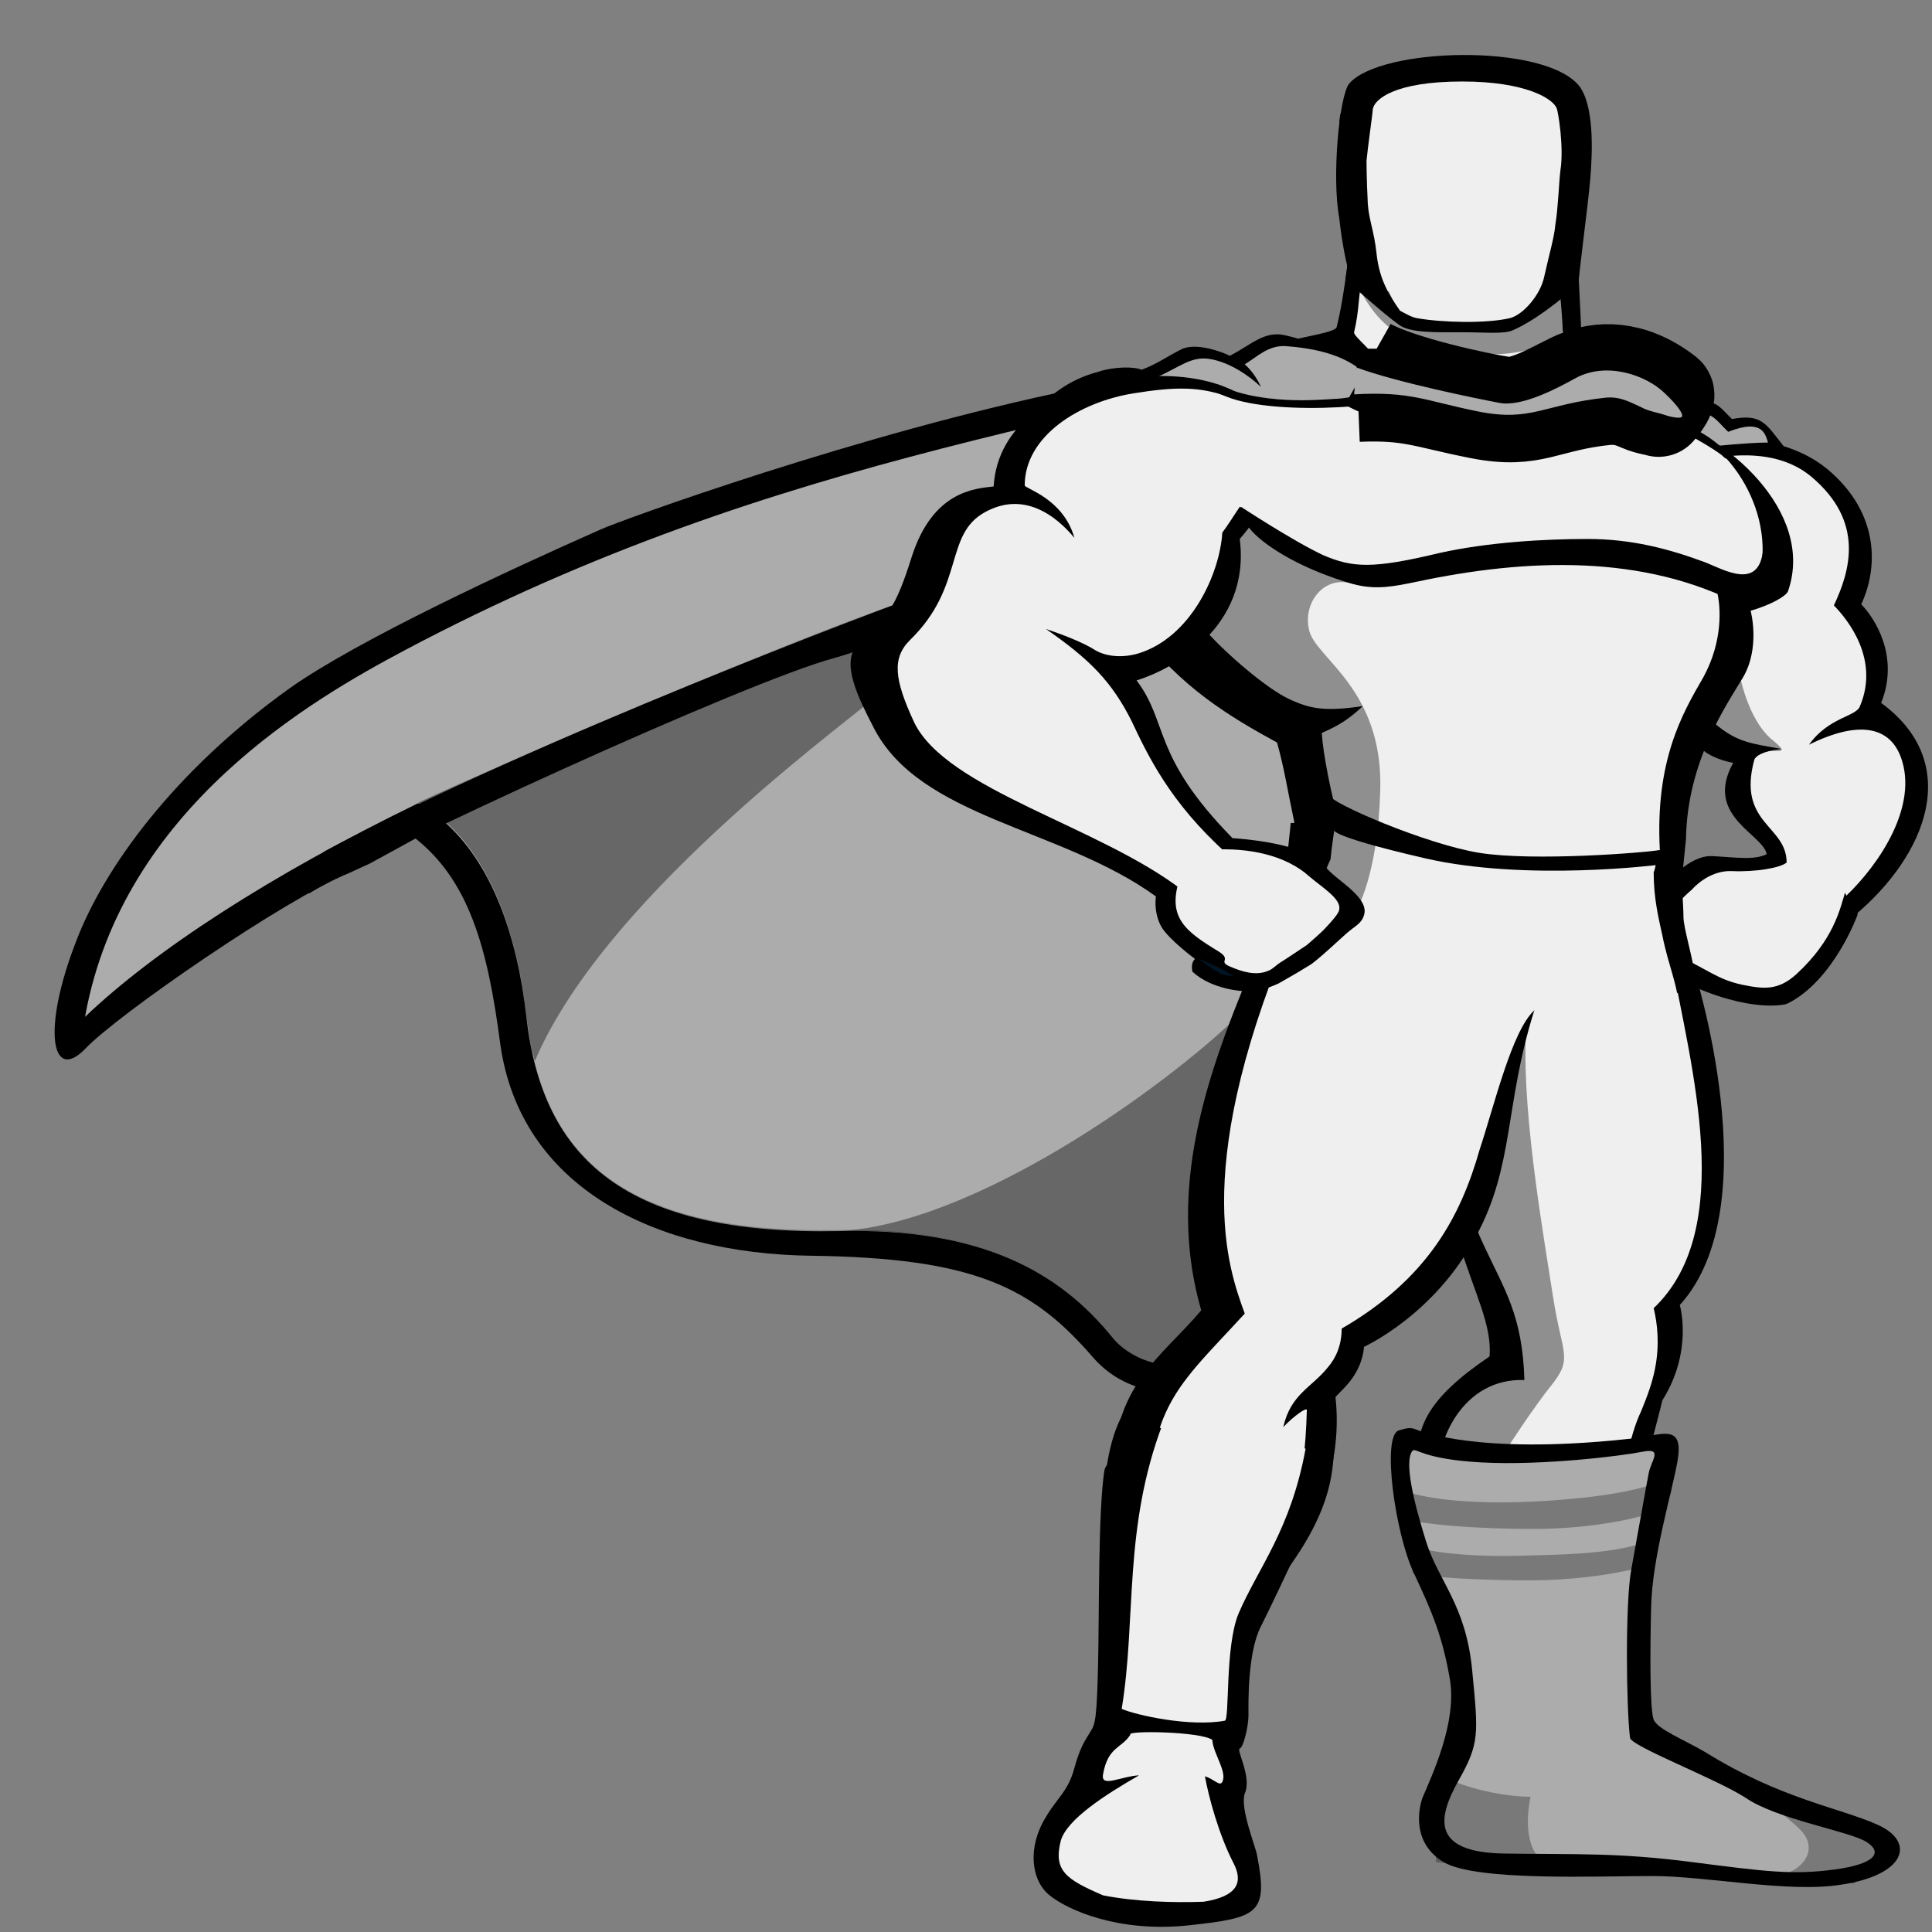 <svg width="33" height="33" viewBox="0 0 33 33" fill="none" xmlns="http://www.w3.org/2000/svg">
<rect x="0" y="0" width="33" height="33" fill="#808080" stroke="none"/>
<g clip-path="url(#clip0_447_1327)">
<path d="M5.954 14.916C4.871 15.355 2.005 17.331 1.453 17.917C0.88 18.503 0.71 17.588 1.304 16.069C1.771 14.843 2.96 13.177 4.956 11.75C6.123 10.927 8.692 9.737 10.263 9.042C10.582 8.895 14.7 7.395 18.373 6.644C18.692 6.571 17.991 7.102 17.885 7.395C17.333 8.785 6.314 14.751 6.314 14.751L5.954 14.916ZM21.473 31.697C21.664 32.685 21.494 32.758 20.305 32.886C19.116 33.014 18.246 32.63 17.928 32.374C17.609 32.117 17.546 31.55 17.864 31.038C18.055 30.708 18.246 30.599 18.352 30.196C18.458 29.812 18.543 29.72 18.628 29.574C18.713 29.446 18.735 29.317 18.756 28.421C18.777 27.524 18.756 25.841 18.862 25.127C18.968 24.395 22.641 25.456 22.641 25.456C22.641 25.456 21.77 27.323 21.537 27.78C21.303 28.238 21.325 29.116 21.325 29.299C21.325 29.482 21.24 29.848 21.176 29.866C21.112 29.885 21.388 30.361 21.261 30.635C21.176 30.891 21.452 31.55 21.473 31.697ZM22.874 3.716C22.747 3.021 22.874 1.648 23.044 1.429C23.575 0.807 26.377 0.733 26.972 1.466C27.227 1.795 27.205 2.563 27.163 3.058C27.12 3.552 26.972 4.613 26.951 4.961C26.929 5.217 23.851 5.619 23.172 4.924C22.98 4.741 22.874 3.716 22.874 3.716ZM29.116 29.921C30.411 30.727 31.409 30.873 32.067 31.166C32.725 31.459 32.555 32.026 31.451 32.191C30.56 32.337 29.159 32.044 28.224 32.044C27.29 32.044 25.21 32.136 24.658 31.806C24.021 31.422 24.297 30.708 24.297 30.708C24.467 30.306 24.891 29.409 24.764 28.677C24.636 27.945 24.466 27.543 24.148 26.866C23.829 26.189 23.596 24.523 23.893 24.432C24.191 24.34 24.106 24.432 24.488 24.505C24.87 24.578 25.294 24.688 26.122 24.688C26.951 24.688 27.863 24.578 28.182 24.523C28.5 24.468 28.755 24.413 28.649 24.98C28.543 25.548 28.224 26.609 28.203 27.433C28.182 28.256 28.182 29.208 28.246 29.372C28.309 29.537 28.776 29.72 29.116 29.922V29.921Z" fill="black"/>
<path d="M24.573 5.546C22.238 7.285 17.715 7.76 11.007 9.993C9.287 10.56 4.701 12.262 3.597 14.037C7.312 12.189 8.692 14.733 8.99 17.35C9.266 19.802 10.688 21.083 14.34 21.009C18.098 20.936 19.244 22.821 20.284 25.035C22.301 16.563 25.528 14.916 27.609 13.47C32.025 10.377 26.59 4.924 24.573 5.546Z" fill="#ACACAC"/>
<path d="M24.573 5.546C18.968 7.23 13.427 7.651 6.909 11.109C5.359 11.933 2.09 13.799 1.453 17.368C3.831 15.099 9.329 12.244 16.059 10.432C19.456 9.517 21.94 8.913 24.955 7.907C24.743 6.736 24.743 6.278 24.573 5.546V5.546Z" fill="#ACACAC"/>
<path d="M31.727 15.575C31.727 15.575 31.324 16.764 30.517 17.148C30.517 17.148 29.923 17.331 28.734 16.764C28.394 16.599 28.14 16.032 28.161 15.849C28.182 15.41 28.5 15.209 28.5 15.209C28.5 15.209 28.84 14.714 29.243 14.733C29.647 14.751 30.326 14.806 30.539 14.641C30.73 14.458 31.77 14.971 31.727 15.575ZM23.065 4.064C23.065 4.064 22.98 4.997 22.832 5.583C22.811 5.693 22.174 5.748 21.707 5.912C22.598 8.108 27.97 8.09 28.67 7.01C28.331 6.809 27.651 6.498 27.333 6.388C27.014 6.278 27.035 6.297 27.014 5.784C26.993 5.272 26.951 4.32 26.908 4.064C26.866 3.808 23.575 3.808 23.065 4.064Z" fill="black"/>
<path d="M23.278 4.064C23.278 4.064 23.278 4.595 23.214 5.107C23.193 5.345 23.172 5.491 23.129 5.674C23.108 5.784 23.851 6.223 24.063 7.193C25.082 9.151 27.439 8.181 28.416 7.248C28.076 7.047 27.524 6.772 26.887 6.553C26.569 6.443 26.717 6.205 26.696 5.693C26.675 5.18 26.59 4.43 26.547 4.155C26.505 3.881 23.787 3.808 23.278 4.064Z" fill="#EFEFEF"/>
<path d="M23.065 4.064C23.065 4.064 23.044 4.393 22.98 4.778C23.256 5.016 23.617 5.345 23.893 5.546C24.084 5.693 24.552 5.675 24.976 5.675C25.358 5.675 25.698 5.711 25.847 5.638C26.186 5.491 26.675 5.125 26.951 4.851C26.93 4.522 26.908 4.21 26.887 4.064C26.866 3.808 23.575 3.808 23.065 4.064Z" fill="black"/>
<path d="M24.997 5.455C24.742 5.455 24.445 5.436 24.212 5.4C24.105 5.382 24 5.327 23.915 5.29C23.766 5.198 23.617 5.089 23.448 4.979C23.108 4.759 23.087 4.631 23.087 4.576C23.235 3.424 23.044 2.454 23.044 2.454C23.044 2.454 22.895 1.959 23.702 1.831C24.509 1.703 24.997 1.685 24.997 1.685C24.997 1.685 25.507 1.685 26.292 1.831C27.099 1.96 26.951 2.454 26.951 2.454C26.951 2.454 26.759 3.424 26.908 4.576C26.908 4.631 26.887 4.759 26.547 4.979C26.25 5.162 26.016 5.363 25.783 5.4C25.549 5.436 25.252 5.455 24.997 5.455Z" fill="black"/>
<path d="M24.997 1.209C23.596 1.209 23.32 1.539 22.917 1.905C22.832 1.996 22.896 2.545 23.044 3.716H23.235C23.235 3.716 23.108 3.387 23.129 3.003C23.15 2.618 23.235 2.637 23.172 2.545C23.087 2.435 22.917 2.252 23.299 2.069C23.681 1.886 24.276 2.216 24.997 2.234C25.719 2.216 26.335 1.886 26.717 2.069C27.099 2.252 26.929 2.435 26.845 2.545C26.76 2.655 26.866 2.618 26.887 3.003C26.908 3.387 26.781 3.716 26.781 3.716H26.972C27.099 2.545 27.184 2.033 27.12 1.941C26.759 1.539 26.399 1.228 24.997 1.209ZM31.727 15.629C31.727 15.629 31.324 16.746 30.539 17.13C30.369 17.057 30.39 16.947 30.241 16.782C30.199 16.727 30.05 16.691 29.987 16.636C29.923 16.581 29.944 16.489 29.838 16.416C29.753 16.343 29.689 16.398 29.604 16.343C29.52 16.27 29.498 16.178 29.435 16.124C29.392 16.087 29.222 16.069 29.18 16.032C29.074 15.941 28.14 15.776 28.182 15.593C28.267 15.318 28.437 15.117 28.437 15.117C28.437 15.117 28.84 14.605 29.243 14.623C29.647 14.641 30.029 14.714 30.241 14.55C30.475 14.367 31.791 15.044 31.727 15.629V15.629Z" fill="black"/>
<path d="M28.968 7.541C28.968 7.541 30.305 7.266 31.218 8.017C32.131 8.785 32.067 9.737 31.791 10.322C32.025 10.56 32.449 11.219 32.131 12.006C33.532 13.031 32.916 14.605 31.664 15.648C31.664 15.648 31.366 14.696 30.178 14.641C30.22 14.275 29.074 13.982 29.604 13.031C28.798 12.866 28.819 12.39 28.692 11.805C28.585 11.219 28.968 7.541 28.968 7.541Z" fill="black"/>
<path d="M28.479 8.053C28.479 8.053 30.029 7.376 30.942 8.145C31.855 8.914 31.6 9.755 31.324 10.341C31.557 10.579 32.109 11.256 31.77 12.061C31.706 12.244 31.239 12.244 30.899 12.72C31.748 12.299 32.279 12.409 32.47 12.939C32.768 13.763 32.109 14.751 31.536 15.3C31.536 15.282 31.515 15.263 31.515 15.245C31.43 15.52 31.324 16.05 30.687 16.636C30.368 16.929 30.114 16.892 29.753 16.819C29.328 16.727 29.18 16.562 28.585 16.288C28.245 16.123 28.436 15.922 28.436 15.757C28.436 15.721 28.479 15.666 28.543 15.593C28.585 15.501 28.713 15.355 28.904 15.19C28.904 15.19 29.18 14.861 29.583 14.879C29.986 14.897 30.411 14.824 30.517 14.733C30.517 14.092 29.668 14.074 29.965 12.976C29.986 12.921 30.093 12.829 30.432 12.793C29.923 12.701 29.689 12.683 29.328 12.39C29.073 12.189 28.882 11.933 28.819 11.604C28.691 11.036 28.479 8.053 28.479 8.053Z" fill="#EFEFEF"/>
<path d="M24 6.901C23.872 6.754 23.214 6.022 21.961 5.729C21.6 5.638 21.367 5.894 21.006 6.077C20.9 6.022 20.433 5.839 20.178 5.967C19.923 6.095 19.753 6.223 19.499 6.315C19.371 6.26 19.032 6.26 18.756 6.351C18.48 6.425 18.055 6.589 17.652 7.065C17.397 7.852 22.152 7.266 22.152 7.266L24 6.901Z" fill="black"/>
<path d="M24.042 6.901C23.363 6.699 23.469 6.022 21.961 5.912C21.664 5.894 21.473 6.095 21.261 6.223C21.367 6.315 21.473 6.461 21.537 6.608C21.346 6.425 21.006 6.187 20.666 6.132C20.348 6.077 20.135 6.278 19.796 6.425C19.859 6.479 19.923 6.571 20.008 6.681C19.711 6.516 19.498 6.461 19.095 6.589C18.819 6.663 18.288 6.864 17.885 7.358C17.63 8.145 22.174 7.266 22.174 7.266L24.042 6.901Z" fill="#ACACAC"/>
<path d="M28.033 7.193C28.033 7.193 28.033 6.992 28.012 6.809C28.012 6.772 27.842 6.681 27.842 6.644L27.8 6.608C27.8 6.608 28.14 6.443 28.394 6.535C28.67 6.608 28.819 6.919 28.819 6.919C29.307 6.773 29.35 6.937 29.583 7.157C30.093 7.065 30.156 7.23 30.475 7.633C30.475 7.633 30.093 7.578 29.35 7.687C28.628 7.779 28.033 7.175 28.033 7.193Z" fill="black"/>
<path d="M27.948 7.102C27.948 7.102 28.076 7.01 28.033 6.992C28.267 6.882 28.585 6.754 28.734 7.102C29.222 6.955 29.286 7.157 29.519 7.376C30.114 7.138 30.156 7.431 30.199 7.559C30.008 7.559 29.732 7.578 29.349 7.614C28.628 7.706 27.927 7.083 27.948 7.102Z" fill="#ACACAC"/>
<path d="M20.73 6.644C20.73 6.644 21.94 7.01 22.959 6.955C23.978 6.882 25.719 6.809 26.653 7.285C26.653 7.285 27.609 6.992 28.5 7.193C29.392 7.394 31.027 8.712 30.539 10.103C30.496 10.194 30.22 10.341 29.902 10.432C29.902 10.432 30.072 11.055 29.774 11.567C29.477 12.061 28.819 13.013 28.798 14.33C28.776 14.55 28.734 15.007 28.692 15.227C27.035 15.172 24.488 14.641 21.983 14.678C22.004 14.44 22.025 14.293 22.047 14.056H22.11C21.983 13.452 21.94 13.141 21.813 12.683C21.006 12.244 20.157 11.732 19.435 10.762C18.734 9.792 20.73 6.644 20.73 6.644ZM28.925 16.526C28.925 16.526 30.241 20.589 28.692 22.291C28.692 22.291 28.925 23.078 28.394 23.919C28.309 24.285 28.203 24.615 28.14 24.981C27.863 26.499 27.396 27.14 27.269 29.574L25.995 29.555C25.995 29.555 25.846 27.799 25.401 26.865C25.146 26.335 24.148 25.621 24.191 24.907C24.233 24.358 24.36 23.901 25.443 23.169C25.528 22.108 24.297 21.101 24.488 17.148L28.925 16.526Z" fill="black"/>
<path d="M28.543 16.361C28.883 18.228 29.668 20.991 28.246 22.345C28.309 22.602 28.352 22.968 28.267 23.388C28.224 23.608 28.139 23.846 28.033 24.102C27.821 24.541 27.736 25.182 27.672 25.566C27.396 27.085 27.396 27.158 27.269 29.592L25.995 29.574C25.995 29.574 25.846 27.817 25.401 26.884C25.146 26.353 24.615 25.895 24.573 25.182C24.53 24.633 24.976 23.535 26.038 23.572C25.974 21.357 24.785 21.796 24.467 17.185L28.543 16.361ZM20.73 6.644C20.73 6.644 21.197 6.772 21.707 6.809C22.216 6.846 22.768 6.809 23.256 6.791C24.276 6.718 25.719 6.626 26.674 7.102C26.674 7.102 27.205 6.955 27.779 6.992C28.033 7.01 28.288 7.193 28.585 7.266C29.52 7.468 30.411 8.804 30.008 10.011C29.965 10.103 29.668 10.011 29.328 10.103C29.392 10.359 29.434 10.945 29.095 11.567C28.734 12.189 28.267 12.994 28.352 14.531C26.122 14.44 25.125 14.312 22.917 14.22C22.726 13.543 22.598 12.866 22.577 12.519C22.874 12.39 23.044 12.281 23.278 12.061C22.641 12.153 22.386 12.116 22.004 11.933C21.622 11.75 20.942 11.164 20.602 10.78C20.56 10.743 20.327 11.347 19.796 11.366C19.605 11.128 20.411 10.451 20.263 10.194C19.732 9.261 20.73 6.644 20.73 6.644Z" fill="#EFEFEF"/>
<path d="M28.712 14.843C28.712 14.843 28.755 15.501 28.755 15.666C28.755 15.849 28.925 16.398 28.946 16.654C28.713 17.002 27.694 17.789 25.846 18.082C24.021 18.411 21.6 15.941 21.6 15.941C21.664 15.703 21.876 15.007 22.025 14.641C22.046 14.605 22.089 14.513 22.089 14.477C22.28 14.239 28.712 14.843 28.712 14.843Z" fill="black"/>
<path d="M28.246 14.898C28.246 15.355 28.331 15.684 28.394 15.977C28.5 16.508 28.67 16.856 28.67 17.203C28.67 18.265 27.057 18.082 25.698 18.118C23.872 18.448 22.322 15.977 22.322 15.977C22.45 15.556 22.535 15.081 22.726 14.678C22.747 14.458 22.789 14.184 22.811 14.056C25.401 14.056 27.226 14.184 28.288 14.275C28.331 14.477 28.288 14.824 28.246 14.897V14.898Z" fill="#EFEFEF"/>
<path d="M26.207 17.258C26.207 17.258 25.082 15.099 21.706 15.739C20.9 17.697 19.817 19.948 20.518 22.382C19.817 23.206 19.01 23.663 19.01 25.182C19.01 26.701 19.095 26.957 19.095 26.957L21.579 27.067C21.579 27.067 22.386 26.17 22.704 25.2C22.789 24.926 22.874 24.432 22.811 23.864C22.895 23.755 23.256 23.498 23.299 23.004C23.299 23.004 24.509 22.456 25.21 21.119C25.868 19.912 25.698 18.868 26.207 17.258L26.207 17.258Z" fill="black"/>
<path d="M26.207 17.258C26.144 17.057 25.294 15.08 22.152 15.666C20.305 19.912 20.985 21.668 21.261 22.437C20.008 23.809 19.435 24.102 19.69 26.884H21.346C22.11 25.841 22.28 25.456 22.322 24.084C22.322 24.029 22.089 24.194 21.919 24.377C22.046 23.809 22.407 23.7 22.683 23.352C22.811 23.205 22.917 22.986 22.917 22.693C24.403 21.833 24.955 20.753 25.273 19.637C25.528 18.868 25.825 17.606 26.207 17.258L26.207 17.258Z" fill="#EFEFEF"/>
<path d="M20.964 14.312C20.964 14.312 21.537 14.33 22.046 14.477C22.535 14.623 22.535 14.714 22.726 14.897C22.917 15.081 23.384 15.355 23.299 15.629C23.257 15.776 23.15 15.812 23.002 15.941C22.938 15.995 22.471 16.435 22.365 16.489C22.301 16.526 22.216 16.581 22.152 16.618L21.834 16.801C21.622 16.892 21.473 16.947 21.24 16.929C21.24 16.929 20.709 16.91 20.369 16.599C20.369 16.599 20.327 16.453 20.412 16.38C20.412 16.38 19.966 16.05 19.838 15.831C19.711 15.611 19.711 15.3 19.796 15.135C19.838 14.971 20.666 14.513 20.964 14.312ZM21.494 32.117L21.431 32.575C21.431 32.575 21.24 32.776 19.817 32.758C18.374 32.74 17.991 32.355 17.864 32.154L17.779 31.678C17.779 31.678 18.055 31.331 18.119 31.331C18.586 31.367 20.178 31.916 21.282 32.063C21.388 32.063 21.409 32.099 21.494 32.117ZM24.573 31.184C24.573 31.385 24.552 31.385 24.552 31.587C24.806 31.751 25.443 31.843 26.653 31.825C28.415 31.788 30.05 32.282 32.046 31.989L32.067 31.66L31.876 31.642L24.806 31.148L24.573 31.184Z" fill="black"/>
<path d="M26.122 31.825H26.653C27.8 31.788 28.883 32.008 30.05 32.062C30.666 32.044 31.43 31.916 31.366 31.532L25.337 31.093C24.976 31.44 25.252 31.733 26.122 31.825ZM19.201 24.12C19.392 24.23 20.688 24.889 22.789 24.797C22.747 25.145 22.768 25.822 21.834 27.012C21.367 27.597 20.963 28.622 20.879 29.921C20.9 30.214 21.091 30.47 20.836 30.855C20.921 31.093 21.261 31.568 21.431 31.861C21.6 32.154 21.685 32.483 20.56 32.502C19.414 32.52 17.567 32.41 17.821 31.642C17.949 31.239 18.31 30.818 18.352 30.654C18.395 30.489 18.395 29.995 18.756 29.665C19.074 28.75 18.968 27.872 18.904 27.048C18.798 26.188 18.777 24.816 19.201 24.12V24.12ZM21.176 9.206C22.683 7.468 21.409 6.077 18.989 6.498C18.012 6.662 17.036 7.248 16.972 8.309C16.654 8.346 15.932 8.383 15.571 9.517C15.295 10.396 15.146 10.56 14.658 10.999C14.34 11.311 14.679 11.951 14.913 12.409C15.698 13.982 18.119 14.129 19.753 15.318C20.305 15.19 20.879 14.659 21.048 14.312C19.668 12.903 19.966 12.354 19.414 11.622C20.008 11.439 21.367 10.725 21.176 9.206Z" fill="black"/>
<path d="M20.879 9.096C20.963 8.987 21.112 8.749 21.176 8.657C21.197 8.639 21.431 8.987 21.452 8.968C22.025 8.163 22.174 6.992 21.515 6.882C21.367 6.864 21.091 6.809 20.857 6.736C20.433 6.608 20.051 6.608 19.371 6.717C18.437 6.864 17.503 7.449 17.503 8.291C17.503 8.346 18.161 8.511 18.352 9.188C18.034 8.803 17.482 8.383 16.823 8.749C16.123 9.133 16.484 10.011 15.55 10.926C15.231 11.237 15.274 11.603 15.613 12.335C16.165 13.488 18.777 14.11 20.199 15.208C20.539 15.08 20.772 14.787 20.942 14.568C19.987 13.708 19.605 12.903 19.329 12.317C18.989 11.64 18.607 11.256 17.864 10.743C18.246 10.871 18.543 10.999 18.713 11.109C18.904 11.219 19.18 11.237 19.435 11.164C20.348 10.89 20.836 9.792 20.878 9.096H20.879Z" fill="#EFEFEF"/>
<path d="M30.114 9.389C30.05 10.085 29.456 9.737 29.137 9.609C28.5 9.371 27.863 9.206 27.12 9.206C26.377 9.206 25.422 9.261 24.594 9.444C23.448 9.719 23.108 9.7 22.598 9.481C22.089 9.243 21.197 8.657 21.197 8.657C21.197 8.657 21.176 8.84 21.388 9.078C21.664 9.371 22.28 9.737 23.108 9.975C23.511 10.085 23.83 10.011 24.191 9.938C26.08 9.536 28.076 9.462 29.753 10.341C29.838 10.377 30.135 10.268 30.263 10.103C30.432 9.865 30.114 9.389 30.114 9.389Z" fill="black"/>
<path d="M20.454 16.361C20.624 16.453 20.836 16.508 21.07 16.672C21.07 16.672 20.879 16.672 20.794 16.599C20.688 16.544 20.475 16.38 20.454 16.361Z" fill="#001423"/>
<path d="M26.59 1.85C26.526 1.685 26.059 1.392 24.976 1.392C23.808 1.392 23.469 1.703 23.448 1.868C23.448 1.923 23.363 2.509 23.341 2.746C23.341 2.746 23.341 3.039 23.363 3.478C23.384 3.771 23.469 3.936 23.511 4.32C23.554 4.723 23.681 4.979 23.914 5.308C24.021 5.363 24.106 5.418 24.212 5.436C24.636 5.51 25.379 5.528 25.783 5.436C26.016 5.382 26.314 5.034 26.377 4.723C26.462 4.338 26.547 4.064 26.568 3.826C26.611 3.588 26.632 3.058 26.653 2.911C26.717 2.509 26.611 1.886 26.589 1.85L26.59 1.85Z" fill="#EFEFEF"/>
<path d="M24.36 24.468C24.36 24.468 25.486 24.889 28.267 24.523C28.267 24.523 27.481 27.927 27.842 29.629C27.842 29.629 28.203 30.068 30.878 30.91C30.878 30.91 32.067 31.166 32.025 31.678C32.025 31.678 32.067 31.788 30.623 31.751C29.18 31.715 27.821 31.495 26.866 31.495C25.91 31.495 24.891 31.532 24.721 31.294C24.53 31.074 24.764 30.507 25.04 30.178C25.337 29.83 25.252 29.574 25.231 28.951C25.167 27.323 23.724 25.639 24.36 24.468Z" fill="black"/>
<path d="M24.127 24.779C23.978 24.962 24.148 25.658 24.36 26.335C24.573 27.012 25.04 27.414 25.146 28.531C25.252 29.628 25.273 29.775 24.912 30.415C24.551 31.056 24.445 31.642 25.698 31.66C26.95 31.678 27.63 31.642 28.904 31.806C30.177 31.971 30.623 32.026 31.324 31.934C32.025 31.843 32.173 31.642 31.876 31.459C31.579 31.276 30.347 31.074 29.817 30.708C29.307 30.379 27.863 29.83 27.842 29.683C27.779 29.189 27.757 27.396 27.863 26.81C27.97 26.225 28.118 25.383 28.161 25.163C28.203 24.944 28.415 24.724 28.054 24.797C27.694 24.87 26.335 25.035 25.316 24.98C24.297 24.926 24.191 24.724 24.127 24.779Z" fill="#ACACAC"/>
<path opacity="0.3" d="M24.849 30.434C25.21 30.58 25.741 30.69 26.144 30.69C26.144 30.69 25.995 31.294 26.229 31.66C26.462 32.026 24.53 31.806 24.53 31.806L24.445 30.507L24.849 30.434V30.434ZM30.475 32.008C30.814 31.916 31.048 31.587 30.772 31.276C30.475 30.965 30.22 30.91 30.602 30.891C30.984 30.873 32.386 31.605 32.386 31.605L31.664 32.172L30.475 32.008ZM24.063 25.493C24.552 25.639 25.294 25.676 25.931 25.658C26.568 25.639 27.524 25.566 28.14 25.383C28.755 25.2 28.5 25.584 28.5 25.584L28.161 25.859C28.161 25.859 27.354 26.133 26.038 26.115C24.488 26.097 24.021 25.95 24.021 25.95L24.063 25.493H24.063ZM24.106 26.408C24.594 26.555 25.337 26.591 25.974 26.573C26.611 26.554 27.46 26.554 28.076 26.353C28.331 26.28 28.182 26.591 28.182 26.591L28.076 26.756C28.076 26.756 27.248 27.012 25.953 26.993C24.403 26.975 24.127 26.865 24.127 26.865L24.106 26.408Z" fill="black"/>
<path d="M22.704 13.58C22.704 13.708 24.36 14.422 25.273 14.568C26.186 14.714 28.097 14.568 28.394 14.513L28.352 14.769C28.352 14.769 26.08 15.062 24.339 14.66C22.598 14.257 22.789 14.165 22.789 14.165L22.704 13.58Z" fill="black"/>
<path d="M19.159 29.189C19.414 29.299 20.327 29.5 20.921 29.391C21.006 29.372 20.921 28.128 21.155 27.561C21.494 26.774 22.046 26.133 22.301 24.743C21.409 24.669 20.39 24.468 19.859 24.322C19.18 26.115 19.414 27.652 19.159 29.189ZM20.581 30.342C20.73 30.379 20.836 30.525 20.879 30.434C20.963 30.269 20.73 29.958 20.709 29.738V29.72C20.518 29.574 19.223 29.555 19.308 29.629C19.159 29.866 18.925 29.83 18.841 30.306C18.798 30.544 19.138 30.342 19.456 30.324C18.883 30.653 18.225 31.074 18.119 31.44C17.991 31.953 18.204 32.099 18.841 32.374C19.393 32.483 20.051 32.502 20.56 32.483C21.134 32.392 21.24 32.154 21.07 31.825C20.815 31.331 20.645 30.69 20.581 30.342Z" fill="#EFEFEF"/>
<path d="M20.815 6.571C21.515 6.919 22.492 6.827 22.853 6.809C22.938 6.809 23.787 6.681 23.83 6.699C23.915 6.717 23.915 6.772 23.915 6.772C23.915 6.772 23.596 6.919 22.874 6.955C22.195 6.992 21.388 6.955 20.942 6.772C20.411 6.571 20.815 6.571 20.815 6.571ZM28.033 6.919C28.161 6.992 28.989 7.266 29.35 7.596C29.668 7.889 29.498 7.87 29.434 7.797C29.35 7.706 28.691 7.321 28.437 7.23C28.182 7.138 27.863 6.974 27.863 6.937C27.863 6.9 28.033 6.919 28.033 6.919Z" fill="black"/>
<path d="M20.709 14.513C21.324 14.476 21.961 14.605 22.365 14.971C22.577 15.154 22.917 15.355 22.874 15.538C22.874 15.593 22.747 15.739 22.641 15.849C22.577 15.922 22.386 16.087 22.322 16.142C22.238 16.197 21.94 16.398 21.877 16.435C21.813 16.471 21.728 16.563 21.664 16.581C21.452 16.673 21.218 16.599 21.006 16.508C20.794 16.416 21.049 16.398 20.815 16.252C20.242 15.904 19.923 15.666 20.157 14.989C20.178 14.861 20.412 14.714 20.709 14.513Z" fill="#EFEFEF"/>
<path opacity="0.4" d="M15.295 10.323C13.384 10.981 8.522 13.068 7.142 13.708C8.289 14.33 8.82 15.831 8.99 17.35C9.011 17.496 9.032 17.624 9.053 17.77C9.074 17.899 9.096 17.99 9.117 18.045C9.117 18.064 9.117 18.1 9.138 18.118C10.391 15.172 14.87 12.061 15.04 11.823C15.125 11.713 14.934 11.238 15.231 10.78C15.614 10.194 16.357 9.938 15.295 10.323ZM19.838 24.139C20.815 22.455 20.836 20.845 20.815 18.96C20.815 18.173 21.473 17.057 21.133 17.368C19.86 18.594 16.654 20.9 14.34 21.028C17.588 20.936 18.862 22.346 19.838 24.139Z" fill="black"/>
<path d="M5.274 15.263C6.484 14.513 12.747 11.64 14.255 11.238C15.762 10.817 15.295 10.322 15.295 10.322C15.295 10.322 9.181 12.592 5.529 14.55" fill="black"/>
<path opacity="0.4" d="M23.108 9.975C22.619 9.81 22.237 10.304 22.365 10.78C22.492 11.256 23.639 11.787 23.575 13.525C23.532 14.953 23.172 15.538 23.172 15.538L22.365 14.66C22.365 14.66 22.237 12.683 21.961 12.39C21.685 12.098 20.815 11.567 20.475 11.293C20.136 11.018 20.857 10.652 20.815 10.14C20.772 9.646 21.176 8.657 21.176 8.657L23.108 9.975ZM26.059 17.77C26.016 19.143 26.378 21.174 26.526 22.144C26.675 23.114 26.866 23.187 26.526 23.627C26.186 24.047 25.74 24.743 25.74 24.743L24.275 24.633C24.275 24.633 25.443 23.352 25.507 23.114C25.57 22.876 24.912 21.065 24.912 21.065L26.059 17.77H26.059ZM23.235 4.961C23.532 5.528 23.893 5.784 24.466 5.949C24.806 6.059 26.144 6.205 26.674 5.693C26.908 5.455 26.759 4.814 26.759 4.814L25.549 5.656L23.915 5.4L23.724 4.979L23.235 4.961Z" fill="black"/>
<path d="M23.363 6.223C23.915 6.535 25.294 6.827 25.677 6.882C26.059 6.955 26.674 6.535 26.972 6.425C27.29 6.297 27.842 6.223 28.479 6.718C28.543 6.773 28.33 7.01 28.33 7.01C28.309 6.992 28.182 6.992 28.012 6.919C27.842 6.846 27.694 6.791 27.439 6.809C26.377 6.919 26.207 7.23 25.273 7.047C24.339 6.864 24.106 6.717 23.193 6.754" fill="#ACACAC"/>
<path d="M23.363 6.223C23.915 6.535 25.294 6.827 25.677 6.882C26.059 6.955 26.674 6.535 26.972 6.425C27.29 6.297 27.842 6.223 28.479 6.718C28.543 6.773 28.33 7.01 28.33 7.01C28.309 6.992 28.182 6.992 28.012 6.919C27.842 6.846 27.694 6.791 27.439 6.809C26.377 6.919 26.207 7.23 25.273 7.047C24.339 6.864 24.106 6.717 23.193 6.754" stroke="black" stroke-width="1.586" stroke-linejoin="round"/>
<path d="M23.172 6.278C23.872 6.535 25.231 6.809 25.613 6.882C25.995 6.955 26.611 6.626 26.908 6.461C27.439 6.169 28.118 6.406 28.437 6.718C28.649 6.919 28.734 7.047 28.734 7.102C28.734 7.175 28.479 7.102 28.479 7.102C28.331 7.047 28.161 7.029 28.033 6.955C27.863 6.882 27.694 6.772 27.439 6.791C26.377 6.901 26.165 7.212 25.252 7.029C24.339 6.846 24.106 6.681 23.129 6.736" fill="#ACACAC"/>
<path d="M19.881 23.37C19.838 23.334 19.923 23.297 19.881 23.297C19.605 23.297 19.223 23.114 19.01 22.858C18.097 21.723 16.76 20.973 14.339 21.028C10.709 21.101 9.265 19.82 8.99 17.368C8.841 16.032 8.416 14.733 7.546 14.001L7.036 14.275C8.013 15.007 8.331 16.197 8.544 17.826C8.883 20.278 11.176 21.412 13.851 21.449C16.632 21.485 17.63 21.98 18.671 23.187C19.01 23.572 19.392 23.7 19.689 23.755L19.881 23.37Z" fill="black"/>
<path opacity="0.4" d="M29.732 11.604C29.796 11.878 29.965 12.409 30.305 12.665C30.454 12.793 30.475 12.829 30.347 12.829C30.22 12.829 29.286 12.793 29.286 12.793L29.031 12.409L29.732 11.604Z" fill="black"/>
</g>
<defs>
<clipPath id="clip0_447_1327">
<rect width="32" height="32" fill="white" transform="translate(0.932 0.939)"/>
</clipPath>
</defs>
</svg>
